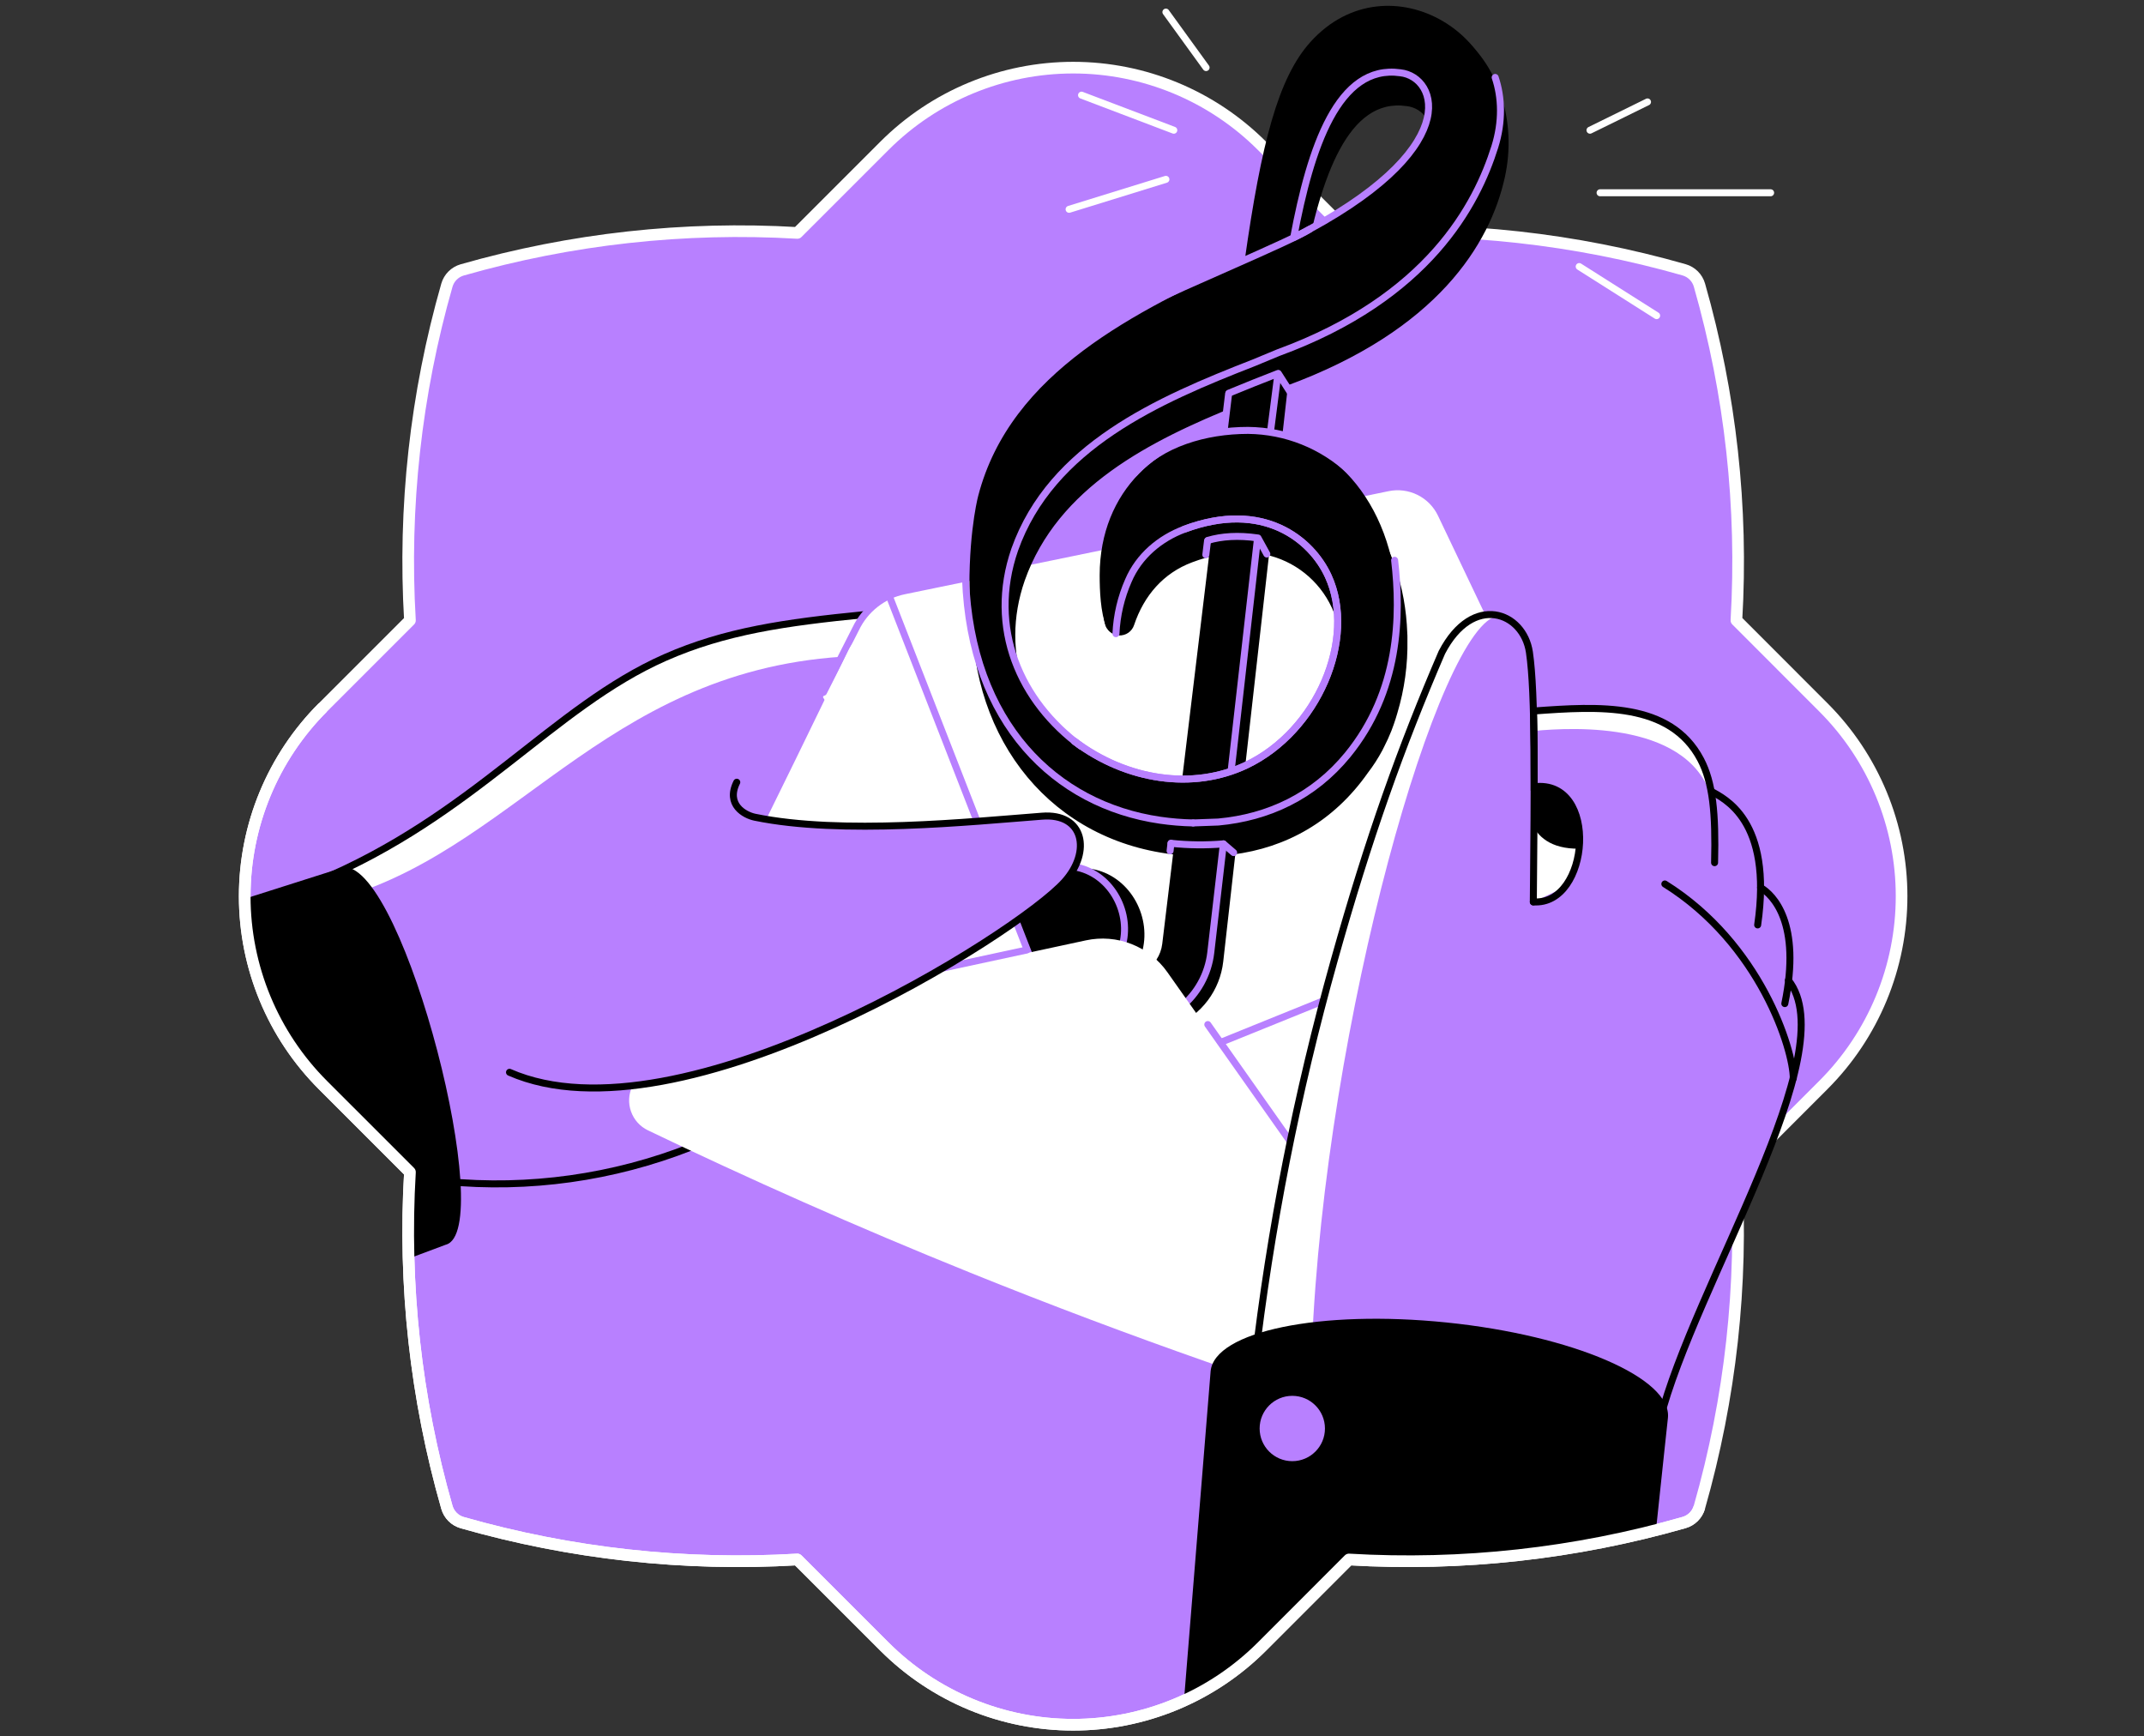 <svg width="368" height="298" viewBox="0 0 368 298" fill="none" xmlns="http://www.w3.org/2000/svg">
<rect x="0" y="0" width="368" height="298" fill="#333333" stroke="none"/>
<path d="M298.041 106.459C299.182 87.064 297.036 67.615 291.696 48.934C291.516 48.309 291.181 47.741 290.722 47.282C290.263 46.823 289.695 46.488 289.071 46.308C270.39 40.967 250.94 38.823 231.545 39.967L216.612 25.031C208.017 16.437 196.361 11.609 184.206 11.609C172.052 11.609 160.395 16.437 151.8 25.031L136.854 39.974C117.458 38.832 98.008 40.979 79.328 46.322C78.705 46.502 78.138 46.837 77.679 47.295C77.221 47.754 76.886 48.321 76.706 48.944C71.361 67.624 69.217 87.074 70.364 106.47L55.422 121.406C46.829 130.002 42.003 141.658 42.003 153.812C42.003 165.966 46.829 177.622 55.422 186.218L70.364 201.157C69.216 220.553 71.36 240.003 76.706 258.683C76.885 259.307 77.219 259.876 77.678 260.336C78.136 260.796 78.704 261.132 79.328 261.312C98.01 266.647 117.459 268.785 136.854 267.636L151.797 282.572C156.051 286.829 161.103 290.206 166.664 292.51C172.224 294.814 178.184 296 184.203 296C190.222 296 196.181 294.814 201.742 292.51C207.302 290.206 212.354 286.829 216.609 282.572L231.534 267.636C250.93 268.783 270.38 266.64 289.06 261.298C289.684 261.118 290.252 260.783 290.712 260.324C291.171 259.865 291.506 259.297 291.685 258.673C297.026 239.992 299.171 220.543 298.031 201.147L312.966 186.208C317.223 181.952 320.599 176.9 322.902 171.34C325.206 165.78 326.391 159.82 326.391 153.801C326.391 147.783 325.206 141.823 322.902 136.263C320.599 130.703 317.223 125.651 312.966 121.395L298.041 106.459Z" fill="#B880FF" stroke="white" stroke-width="2" stroke-miterlimit="10" stroke-linejoin="round"/>
<path d="M76.449 202.754C90.78 204.145 105.236 202.121 118.634 196.848" stroke="black" stroke-width="1.2" stroke-miterlimit="10" stroke-linecap="round"/>
<path d="M148.44 105.466C134.731 106.822 124.446 108.293 114.165 112.833C95.383 121.127 82.149 138.981 56.639 150.301L59.508 153.805C89.718 144.566 105.477 113.439 148.44 112.536L152.358 104.761L148.44 105.466Z" fill="white"/>
<path d="M54.393 151.274C81.388 140.034 94.835 121.367 114.164 112.84C124.446 108.307 134.734 106.829 148.439 105.473" stroke="black" stroke-width="1.2" stroke-miterlimit="10" stroke-linecap="round"/>
<path d="M238.337 84.296L155.189 101.397C153.4 101.766 151.721 102.543 150.283 103.668C148.844 104.793 147.684 106.235 146.895 107.882L141.254 119.659L187.445 192.065L273.25 175.149L279.95 158.009L246.829 88.522C246.093 86.967 244.855 85.705 243.315 84.939C241.774 84.172 240.021 83.946 238.337 84.296V84.296Z" fill="white"/>
<path d="M169.766 98.399L155.19 101.397C153.401 101.766 151.722 102.543 150.283 103.668C148.844 104.793 147.685 106.235 146.895 107.882L141.345 118.808" stroke="#B880FF" stroke-width="1.2" stroke-miterlimit="10" stroke-linecap="round"/>
<path fill-rule="evenodd" clip-rule="evenodd" d="M227.718 9.966C221.77 15.722 217.635 29.605 214.769 49.882C196.197 58.598 174.585 68.838 169.038 90.213C167.945 94.366 167.423 98.648 167.486 102.942V102.942C166.44 125.067 179.48 142.868 200.283 145.884C201.245 146.024 202.204 146.132 203.152 146.208L200.144 168.622L198.749 176.641L201.399 175.543C203.55 174.652 205.424 173.2 206.824 171.339C208.225 169.478 209.101 167.276 209.362 164.962L211.488 146.062C220.511 144.929 228.506 140.522 234.293 132.287C235.208 131.096 236.024 129.832 236.733 128.508V128.508C236.842 128.299 236.946 128.082 237.051 127.87C237.502 126.996 237.909 126.1 238.271 125.185C238.403 124.837 238.532 124.488 238.654 124.139C238.881 123.505 239.08 122.863 239.265 122.222C240.474 118.194 241.05 114.004 240.973 109.8C240.973 109.66 240.973 109.528 240.973 109.378C240.973 109.165 240.973 108.959 240.949 108.747C240.947 108.725 240.947 108.703 240.949 108.681C240.37 92.664 231.04 81.232 218.984 79.308L220.518 65.679C246.349 56.224 255.222 41.494 257.694 30.355C261.905 11.42 244.735 -6.497 227.718 9.966ZM186.71 133.19C186.334 132.915 185.968 132.629 185.605 132.339C186.376 132.922 187.164 133.462 187.966 133.967L185.598 132.336C175.878 124.617 170.826 112.397 175.32 99.435C181.094 83.118 197.17 75.061 212.475 68.911L211.223 79.273C200.011 80.852 191.17 88.871 190.012 101.105C189.925 101.983 189.883 102.886 189.883 103.8V103.866C189.883 103.89 189.883 103.908 189.883 103.932C189.894 104.927 190.011 105.918 190.232 106.889C190.326 107.318 190.56 107.704 190.896 107.988C191.232 108.271 191.653 108.436 192.092 108.457C192.531 108.477 192.965 108.352 193.327 108.102C193.688 107.851 193.957 107.489 194.091 107.07C195.834 101.879 199.279 97.862 204.411 95.941C206.022 95.328 207.685 94.861 209.379 94.547L204.041 138.796C198.334 138.712 192.762 137.04 187.952 133.967L186.71 133.19ZM229.133 103.998C234.045 114.729 227.31 130.596 215.079 136.422C214.224 136.819 213.348 137.168 212.454 137.468L217.283 94.585C219.851 95.126 222.259 96.259 224.313 97.893C226.368 99.527 228.013 101.617 229.119 103.998H229.133ZM223.182 45.901C226.069 30.459 230.821 16.085 241.503 17.612C247.932 18.316 252.743 30.832 223.182 45.901Z" fill="black" stroke="black" stroke-width="1.2" stroke-linecap="round" stroke-linejoin="round"/>
<path fill-rule="evenodd" clip-rule="evenodd" d="M189.15 177.258C186.054 176.54 180.228 173.029 181.131 169.428C183.976 171.22 192.964 171.464 195.38 163.466C197.124 157.762 193.679 151.17 187.815 149.824C181.382 148.398 174.8 153.233 173.308 159.614C171.077 169.152 179.183 178.503 188.352 180.658" fill="black"/>
<path d="M189.15 177.258C186.054 176.54 180.228 173.029 181.131 169.428C183.976 171.22 192.964 171.464 195.38 163.466C197.124 157.762 193.679 151.17 187.815 149.824C181.382 148.398 174.8 153.233 173.308 159.614C171.077 169.152 179.183 178.503 188.352 180.658" stroke="black" stroke-width="1.2" stroke-miterlimit="10"/>
<path d="M186.337 176.317C183.241 175.599 177.412 172.084 178.318 168.486C181.163 170.278 190.172 170.523 192.567 162.525C194.311 156.821 190.87 150.228 185.005 148.882C178.573 147.456 171.987 152.292 170.498 158.669C168.267 168.211 176.37 177.562 185.539 179.713" stroke="#B880FF" stroke-width="1.2" stroke-linecap="round" stroke-linejoin="round"/>
<path fill-rule="evenodd" clip-rule="evenodd" d="M217.07 37.045L222.045 40.935L209.679 147.445L207.817 163.483C207.387 167.167 205.531 170.536 202.647 172.868L178.238 176.989L196.368 166.68C197.218 166.199 197.944 165.524 198.486 164.711C199.028 163.897 199.371 162.968 199.488 161.998L213.632 44.774L217.07 37.052" fill="black"/>
<path d="M209.983 144.828L207.818 163.494C207.388 167.178 205.532 170.547 202.647 172.879L197.574 176.99" stroke="#B880FF" stroke-width="1.2" stroke-linecap="round" stroke-linejoin="round"/>
<path d="M217.07 37.049L222.045 40.939" stroke="white" stroke-width="1.2" stroke-linecap="round" stroke-linejoin="round"/>
<path fill-rule="evenodd" clip-rule="evenodd" d="M224.932 7.201C219.389 13.348 216.502 24.494 213.632 44.767C195.078 53.497 173.462 63.727 167.901 85.102C167.636 86.12 165.984 93.204 166.486 104.762C167.305 123.648 180.56 138.074 199.139 140.769C201.013 141.041 202.902 141.196 204.794 141.233L205.621 135.226C202.755 135.123 199.913 134.654 197.166 133.831C179.884 128.602 167.985 112.167 174.156 94.32C180.431 76.626 198.812 68.642 215.173 62.269L219.378 60.526C245.212 51.067 253.918 35.19 256.557 25.202C261.518 6.504 238.334 -7.654 224.932 7.201ZM222.045 40.779C224.932 25.338 229.684 10.963 240.366 12.49C246.795 13.205 251.606 25.721 222.045 40.779Z" fill="black"/>
<path d="M208.483 87.455L210.882 67.575" stroke="#B880FF" stroke-width="1.2" stroke-linecap="round" stroke-linejoin="round"/>
<path d="M215.828 92.514L210.452 139.894" stroke="#B880FF" stroke-width="1.2" stroke-linecap="round" stroke-linejoin="round"/>
<path d="M219.336 64.225L216.442 86.726" stroke="#B880FF" stroke-width="1.2" stroke-linecap="round" stroke-linejoin="round"/>
<path d="M197.058 52.141C202.56 49.286 221.655 41.392 224.779 39.349" stroke="#B880FF" stroke-width="1.2" stroke-linecap="round" stroke-linejoin="round"/>
<path fill-rule="evenodd" clip-rule="evenodd" d="M238.145 117.076C239.355 113.047 239.931 108.856 239.854 104.65C239.854 104.514 239.854 104.382 239.854 104.232C239.854 104.019 239.854 103.81 239.829 103.601C239.828 103.578 239.828 103.554 239.829 103.531C239.191 85.935 227.993 73.865 214.211 73.865C201.106 73.865 190.176 82.292 188.879 95.987C188.793 96.867 188.75 97.767 188.75 98.685V98.748C188.75 98.776 188.75 98.793 188.75 98.817C188.75 101.338 188.889 105.02 189.869 107.561C190.176 108.36 191.291 107.418 191.427 106.575C192.602 99.295 196.842 93.236 203.281 90.827C216.85 85.747 225.127 92.629 227.989 98.884C232.902 109.618 226.166 125.482 213.936 131.307C204.756 135.672 193.366 133.957 184.441 127.225L184.378 131.269L195.228 138.831L204.801 141.244L209.121 141.087C218.642 140.212 227.097 135.777 233.146 127.169C234.062 125.98 234.878 124.717 235.586 123.393V123.393C235.698 123.184 235.799 122.968 235.904 122.755C236.357 121.881 236.764 120.984 237.124 120.067V120.067C237.256 119.719 237.385 119.37 237.507 119.021C237.762 118.359 237.961 117.721 238.145 117.076Z" fill="black"/>
<path d="M203.274 90.826C216.843 85.747 225.12 92.629 227.982 98.884C232.895 109.618 226.159 125.481 213.929 131.307C204.749 135.672 193.359 133.957 184.434 127.225" stroke="#B880FF" stroke-width="1.2" stroke-linecap="round" stroke-linejoin="round"/>
<path d="M231.73 80.873C226.972 76.427 220.72 73.926 214.208 73.865C206.886 73.865 199.286 76.121 194.736 81.187" stroke="#B880FF" stroke-width="1.2" stroke-linecap="round" stroke-linejoin="round"/>
<path fill-rule="evenodd" clip-rule="evenodd" d="M222.045 40.779C224.932 25.337 229.684 10.963 240.366 12.49C246.795 13.205 251.606 25.721 222.045 40.779Z" stroke="#B880FF" stroke-width="1.2" stroke-linecap="round" stroke-linejoin="round"/>
<path d="M185.559 128.075C175.1 120.423 169.522 107.77 174.169 94.323C180.445 76.63 198.825 68.646 215.187 62.273L219.391 60.529C245.226 51.071 253.478 35.061 256.57 25.205C257.923 20.889 257.798 16.709 256.633 13.289" stroke="#B880FF" stroke-width="1.2" stroke-linecap="round" stroke-linejoin="round"/>
<path d="M201.005 144.73C203.993 145.045 207.005 145.077 210 144.827L211.743 146.323" stroke="#B880FF" stroke-width="1.2" stroke-linecap="round" stroke-linejoin="round"/>
<path d="M210.937 67.468C213.447 66.422 216.951 65.027 219.399 64.082L221.693 67.663" stroke="#B880FF" stroke-width="1.2" stroke-linecap="round" stroke-linejoin="round"/>
<path d="M245.669 245.689C220.916 238.187 194.485 229.052 166.789 217.875C147.14 209.943 128.693 201.743 111.463 193.442C110.252 192.861 109.321 191.824 108.872 190.558C108.423 189.292 108.493 187.899 109.068 186.685C120.333 162.978 133.856 136.233 145.595 111.668C148.22 106.177 155.835 106.146 157.937 111.856L184.197 183.234L194.265 185.064L263.188 157.173L245.669 245.689Z" fill="white"/>
<path d="M263.189 157.169L194.266 185.064L184.197 183.234L151.125 98.402" stroke="#B880FF" stroke-width="1.2" stroke-miterlimit="10" stroke-linecap="round"/>
<path d="M109.071 186.678C108.496 187.895 108.425 189.29 108.876 190.558C109.326 191.826 110.26 192.864 111.473 193.446C128.7 201.726 147.143 209.947 166.789 217.875C194.485 229.052 220.929 238.187 245.669 245.689L249.082 236.973L199.882 167.196C198.414 165.111 196.366 163.503 193.992 162.573C191.617 161.643 189.022 161.432 186.529 161.967L113.342 177.711C111.896 180.745 110.473 183.734 109.071 186.678Z" fill="white" stroke="white" stroke-width="1.2" stroke-linecap="round" stroke-linejoin="round"/>
<path d="M176.231 163.041L112.799 176.68" stroke="#B880FF" stroke-width="1.2" stroke-miterlimit="10" stroke-linecap="round"/>
<path d="M247.952 233.466L207.308 175.832" stroke="#B880FF" stroke-width="1.2" stroke-miterlimit="10" stroke-linecap="round"/>
<path d="M301.688 158.735C304.317 140.644 295.834 137.042 293.697 135.787" stroke="black" stroke-width="1.2" stroke-miterlimit="10" stroke-linecap="round"/>
<path d="M306.967 168.232C316.785 180.567 290.825 220.423 284.898 243.737L265.088 239.553L254.629 234.397L303.924 162.28L306.967 168.232Z" fill="#B880FF"/>
<path d="M284.898 243.737C290.825 220.424 316.785 180.567 306.967 168.232" stroke="black" stroke-width="1.2" stroke-miterlimit="10" stroke-linecap="round"/>
<path d="M285.756 151.706C302.191 161.97 307.801 180.19 307.801 185.064" stroke="black" stroke-width="1.2" stroke-miterlimit="10" stroke-linecap="round"/>
<path d="M262.201 136.642C262.201 137.175 261.221 146.348 272.099 145.616C274.254 140.794 275.934 137.621 278.099 132.8L253.38 124.153L262.201 136.642Z" fill="black"/>
<path d="M294.294 148.052C294.506 139.598 293.997 134.312 291.902 130.345C286.672 120.416 274.383 121.214 263.334 122.016L263.216 122.365C263.313 126.032 263.341 130.296 263.331 135.02C274.564 133.277 272.552 155.939 263.184 154.778" fill="#B880FF"/>
<path d="M291.902 130.342C286.672 120.412 274.382 121.211 263.334 122.012L263.215 122.361C263.24 123.344 263.261 124.376 263.278 125.443C270.23 124.777 290.472 123.784 293.959 137.506C293.599 134.64 292.951 132.325 291.902 130.342Z" fill="white"/>
<path d="M263.189 154.788C263.37 135.16 263.576 119.077 262.519 111.944C261.498 105.044 252.827 101.718 247.493 111.961C240.52 128.149 234.942 143.687 229.015 164.815C222.612 187.609 218.026 210.875 215.299 234.394H265.737L282.723 180.305L278.752 147.446L263.189 154.788Z" fill="#B880FF"/>
<path d="M215.375 233.79L215.696 233.735L225.169 231.294C227.418 175.421 247.112 106.669 257.244 105.658C254.158 104.891 250.341 106.48 247.482 111.972C240.509 128.159 234.931 143.698 229.004 164.826C222.662 187.421 218.106 210.481 215.375 233.79V233.79Z" fill="white"/>
<path d="M215.299 234.394C218.024 210.875 222.608 187.609 229.008 164.815C234.935 143.677 240.513 128.149 247.486 111.961C252.82 101.718 261.491 105.044 262.512 111.944C263.558 119.077 263.363 135.16 263.182 154.788" stroke="black" stroke-width="1.2" stroke-miterlimit="10" stroke-linecap="round"/>
<path d="M306.349 172.238C309.219 158.379 304.327 153.578 302.19 152.323" stroke="black" stroke-width="1.2" stroke-miterlimit="10" stroke-linecap="round"/>
<path d="M248.305 226.967C226.634 224.746 208.497 228.48 207.796 235.303L203.215 291.881C208.199 289.608 212.734 286.459 216.603 282.583L231.535 267.636C249.257 268.682 267.034 266.982 284.236 262.595C285.282 252.624 286.286 243.333 286.286 243.333C286.983 236.52 269.98 229.188 248.305 226.967Z" fill="black"/>
<path d="M221.811 250.766C224.907 250.766 227.417 248.256 227.417 245.16C227.417 242.063 224.907 239.553 221.811 239.553C218.715 239.553 216.205 242.063 216.205 245.16C216.205 248.256 218.715 250.766 221.811 250.766Z" fill="#B880FF"/>
<path d="M126.743 139.361C141.254 144.664 165.725 141.083 178.83 140.076C187.299 139.361 187.769 148.792 178.83 154.806C164.682 164.306 117.469 195.705 87.451 184.029" fill="#B880FF"/>
<path d="M59.108 148.806L42 154.248C42.097 166.249 46.914 177.73 55.409 186.208L70.352 201.147C70.059 206.096 69.981 211.049 70.118 216.006L76.498 213.622C85.444 211.366 69.525 148.806 59.108 148.806Z" fill="black"/>
<path d="M55.423 121.406C46.831 130.002 42.004 141.658 42.004 153.812C42.004 165.966 46.831 177.622 55.423 186.218L70.366 201.158C69.217 220.554 71.361 240.004 76.707 258.684C76.886 259.308 77.22 259.877 77.679 260.336C78.138 260.796 78.705 261.132 79.329 261.312C98.011 266.648 117.46 268.786 136.855 267.637L151.798 282.572C156.053 286.829 161.105 290.206 166.665 292.51C172.225 294.814 178.185 296 184.204 296C190.223 296 196.183 294.814 201.743 292.51C207.303 290.206 212.355 286.829 216.61 282.572L231.536 267.637C250.931 268.783 270.381 266.64 289.061 261.298C289.685 261.119 290.254 260.784 290.713 260.325C291.172 259.865 291.507 259.297 291.687 258.673" stroke="white" stroke-width="2" stroke-miterlimit="10" stroke-linejoin="round"/>
<path d="M126.461 134.246C124.536 138.102 127.821 139.894 129.574 140.253C144.482 143.318 166.53 141.02 178.83 140.076C186.033 139.493 187.358 146.111 182.763 151.274C174.821 160.203 116.748 196.862 87.451 184.029" stroke="black" stroke-width="1.2" stroke-miterlimit="10" stroke-linecap="round"/>
<path d="M191.543 108.75C191.688 105.605 192.413 102.514 193.683 99.633C195.468 95.45 199.052 92.413 203.285 90.826C216.854 85.747 225.131 92.629 227.993 98.884C232.905 109.618 226.17 125.481 213.939 131.307C204.76 135.672 193.37 133.957 184.444 127.225" stroke="#B880FF" stroke-width="1.2" stroke-linecap="round" stroke-linejoin="round"/>
<path d="M204.794 141.233L209.113 141.076C217.711 140.285 225.5 136.652 231.315 129.547C240.23 118.634 240.481 105.605 239.375 96.157" stroke="#B880FF" stroke-width="1.2" stroke-linecap="round" stroke-linejoin="round"/>
<path d="M165.726 99.305C166.629 124.139 181.174 138.162 199.139 140.769C201.013 141.041 202.902 141.196 204.794 141.233" stroke="#B880FF" stroke-width="1.2" stroke-linecap="round" stroke-linejoin="round"/>
<path d="M183.502 35.922L200.118 30.78" stroke="white" stroke-width="1.2" stroke-miterlimit="10" stroke-linecap="round"/>
<path d="M201.472 22.347L185.636 16.332" stroke="white" stroke-width="1.2" stroke-miterlimit="10" stroke-linecap="round"/>
<path d="M200.118 2.076L207.015 11.598" stroke="white" stroke-width="1.2" stroke-linecap="round" stroke-linejoin="round"/>
<path d="M284.348 54.17L271.057 45.747" stroke="white" stroke-width="1.2" stroke-miterlimit="10" stroke-linecap="round"/>
<path d="M274.641 33.084H303.913" stroke="white" stroke-width="1.2" stroke-linecap="round" stroke-linejoin="round"/>
<path d="M282.782 17.493L272.908 22.346" stroke="white" stroke-width="1.2" stroke-linecap="round" stroke-linejoin="round"/>
<path d="M294.294 148.052C294.506 139.598 293.997 134.312 291.902 130.345C286.672 120.416 274.383 121.214 263.334 122.016L263.216 122.365C263.313 126.032 263.341 130.296 263.331 135.02C274.564 133.688 272.918 155.478 263.184 154.778" stroke="black" stroke-width="1.2" stroke-miterlimit="10" stroke-linecap="round"/>
<path d="M206.97 95.205L207.266 92.793" stroke="#B880FF" stroke-width="1.2" stroke-linecap="round" stroke-linejoin="round"/>
<path d="M217.439 95.08L215.929 92.332C212.53 91.83 209.654 92.047 207.36 92.733" stroke="#B880FF" stroke-width="1.2" stroke-linecap="round" stroke-linejoin="round"/>
<path d="M200.837 146.02L200.987 144.73" stroke="#B880FF" stroke-width="1.2" stroke-linecap="round" stroke-linejoin="round"/>
</svg>
